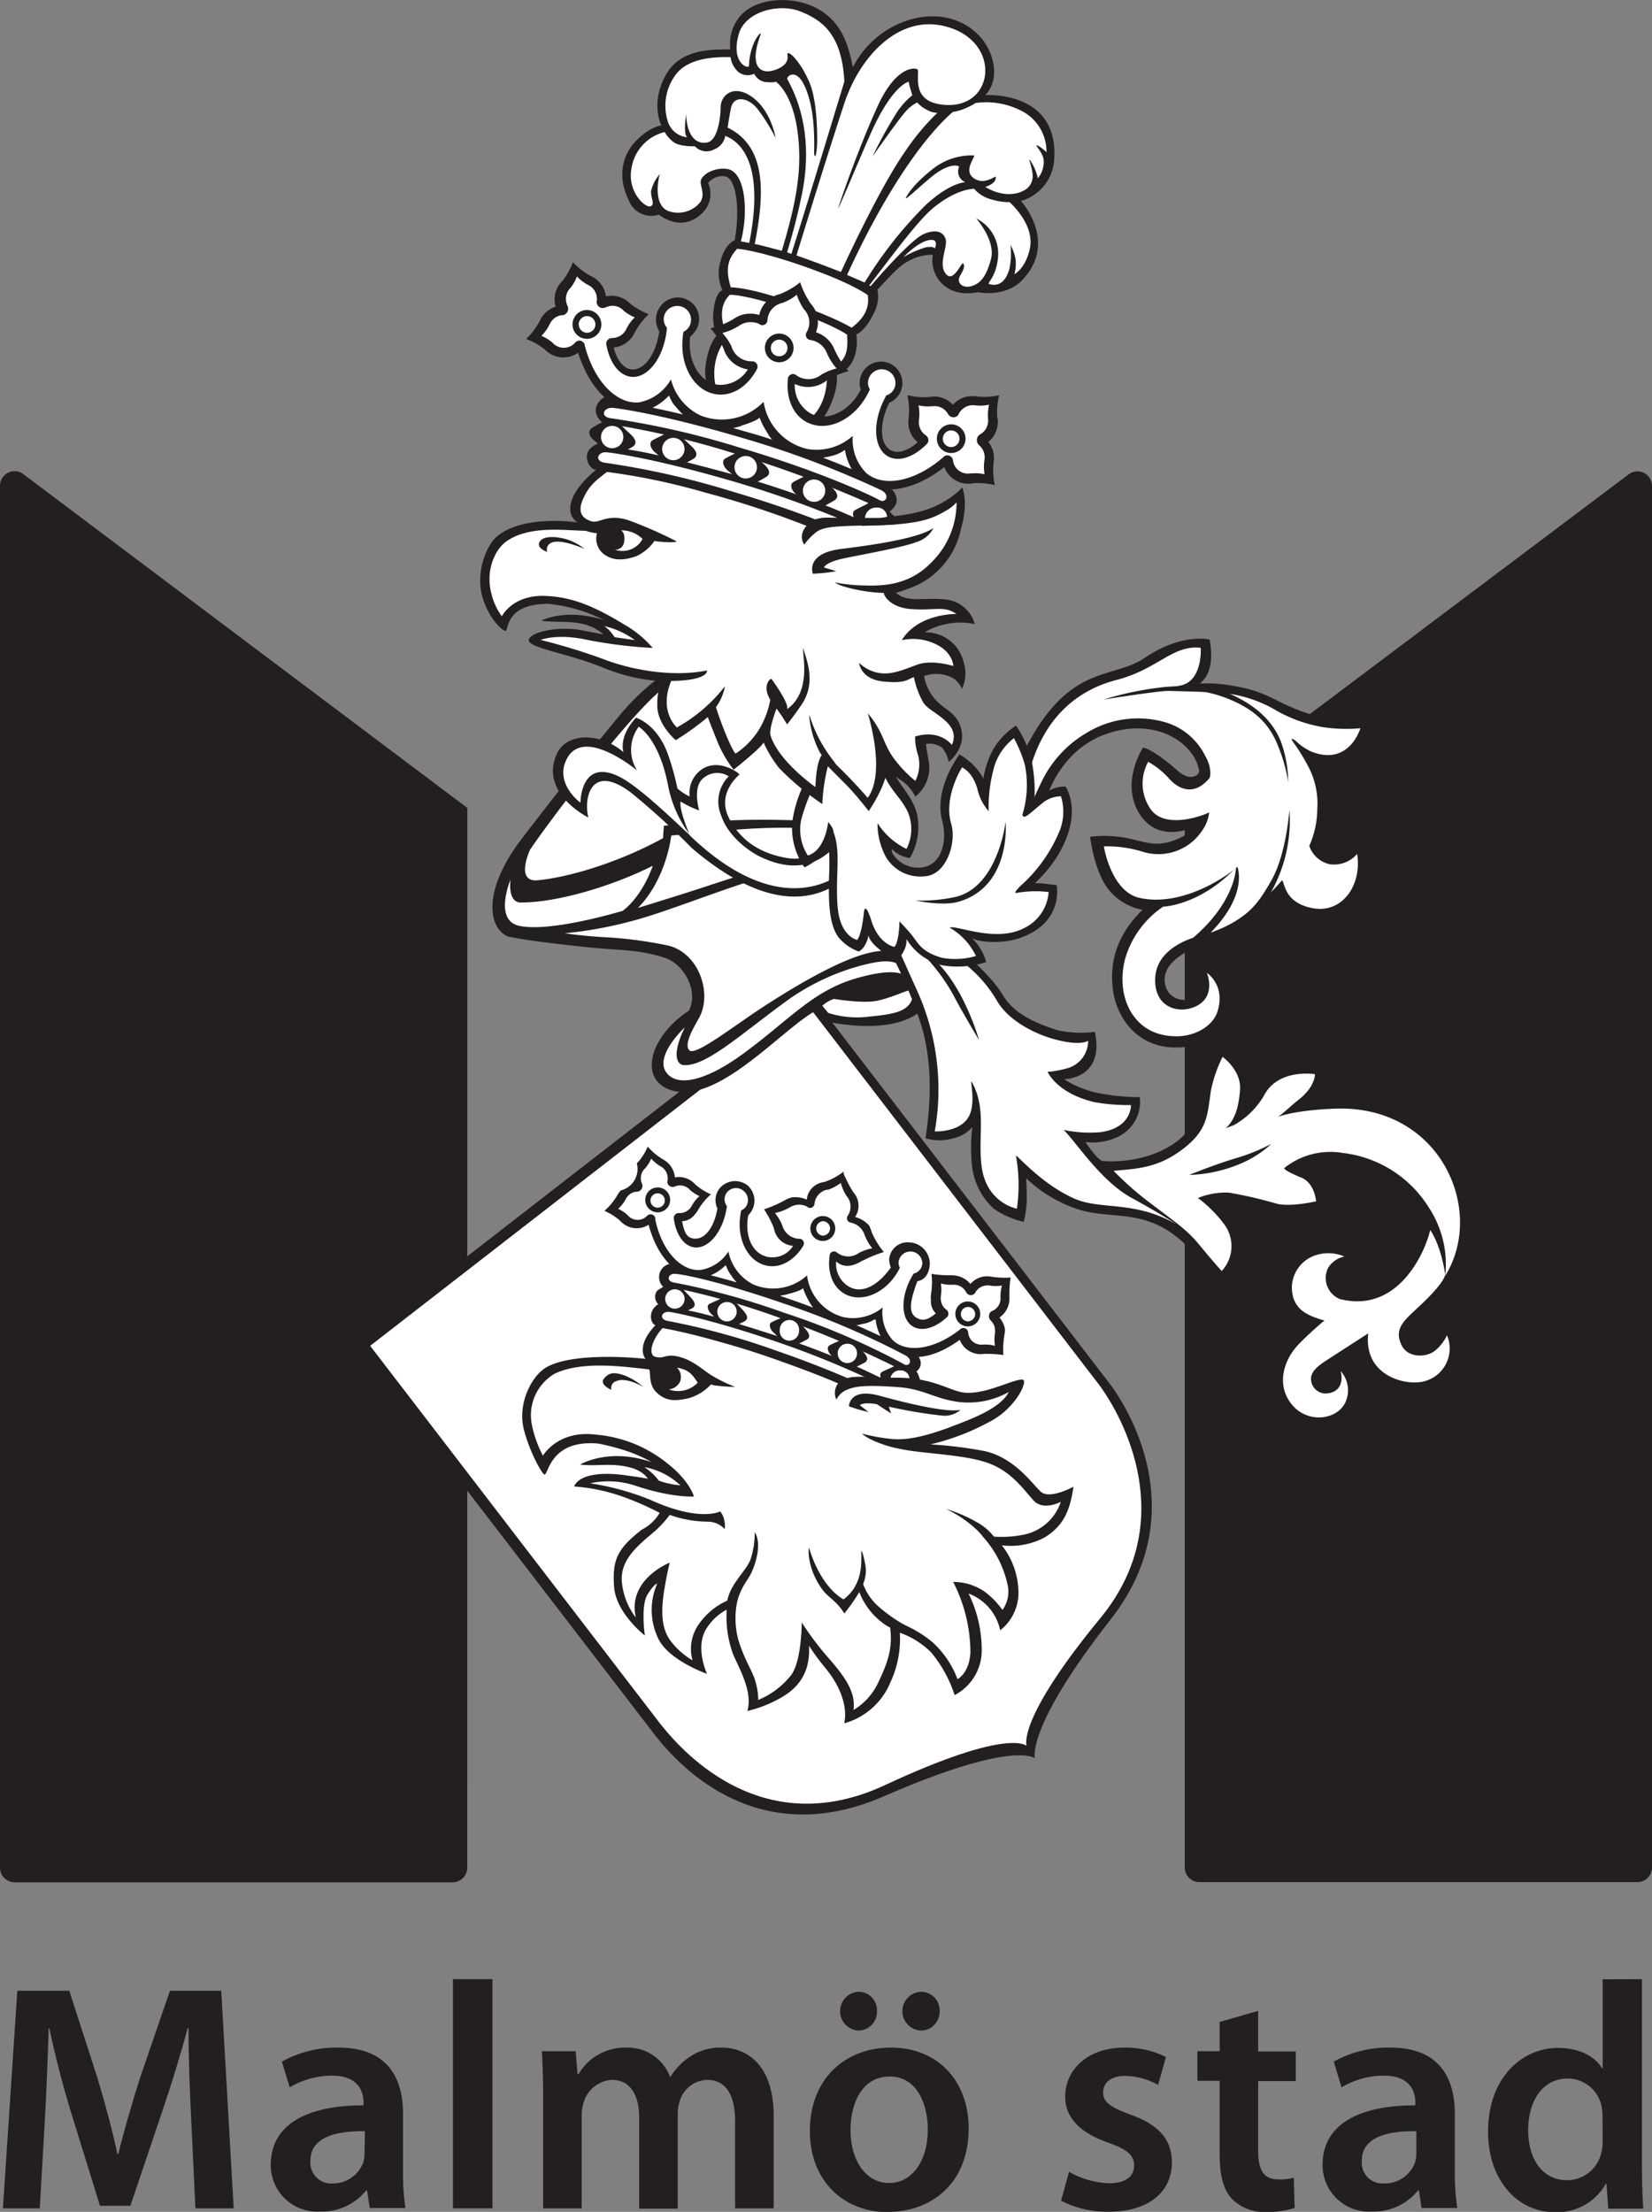 <svg id="Lager_2" data-name="Lager 2" xmlns="http://www.w3.org/2000/svg" viewBox="0 0 244.17 326.78"><rect x="0" y="0" width="244.17" height="326.78" fill="#808080" stroke="none"/><defs><style>.cls-1,.cls-4{fill:#231f20;}.cls-2{fill:#fff;}.cls-3{fill:none;stroke:#231f20;}.cls-3,.cls-4{stroke-width:0.23px;}.cls-4{stroke:#fff;}</style></defs><path class="cls-1" d="M420.29,533.69V329.56h0v0h0a2.15,2.15,0,0,0-3.34-1.77h0l-65.72,49.39V533.69h0v0a2.16,2.16,0,0,0,2.14,2.16h64.78a2.15,2.15,0,0,0,2.14-2.16Z" transform="translate(-176.12 -257.79)"/><path class="cls-1" d="M245.19,377.15l-65.73-49.39h0a2.11,2.11,0,0,0-1.19-.36,2.16,2.16,0,0,0-2.15,2.13h0v0h0V533.72a2.16,2.16,0,0,0,2.15,2.16h64.78a2.16,2.16,0,0,0,2.13-2.16v0h0Z" transform="translate(-176.12 -257.79)"/><path class="cls-1" d="M273.08,514.33l-44.57-58,67.11-52.05,44.57,58c3.62,4.88,11.83,19.81.06,34.8-12.55,16-11.17,20.48-11.17,20.48h0s-3.05-2.79-22.32,5.61c-18.44,8.05-29.89-4.08-33.68-8.84" transform="translate(-176.12 -257.79)"/><path class="cls-2" d="M273.83,512.62l-43-56,64.75-50.23,43,56c3.49,4.71,12,20.12.15,34.49-12.47,15.14-10.87,18.85-10.87,18.85h0s-2.53-2.79-20.92,5.78c-17.73,8.28-29.46-4.31-33.11-8.9" transform="translate(-176.12 -257.79)"/><path class="cls-1" d="M314,402.47a5.15,5.15,0,0,0-3.71-4.38,30.79,30.79,0,0,1-2.12-10.37,73.84,73.84,0,0,1,.37-15.61c.73-5.12-3.16-13.55-9.34-17.19-7-4.15-20.7-4-31.07,8.05-1.57,1.83-9,11-14.92,18.77s-4.85,13.17-2.06,14.39c0,0,2.58.67,12.31,1.65,4.55.45,7.19.27,11,1.55,2.75.92,4.95,4.85,3.49,7.77-5.73,3.75-7.4,9.88-3,11.62,6.89,2.74,16.56-8.78,21.75-11.62l1.42,1.59C307.85,410.64,314.4,408.32,314,402.47Z" transform="translate(-176.12 -257.79)"/><path class="cls-3" d="M251.67,395.15s5.25,1.11,13.35-.73c7.52-1.7,9.46-13.9,9.46-13.9,7.28-1.95,21.6-1.22,21.6-1.22a24,24,0,0,1,7.52,1" transform="translate(-176.12 -257.79)"/><path class="cls-2" d="M279.43,408.2c2.08-3.72-.11-9.93-4.92-10.79a61.53,61.53,0,0,0-9-1.16c-3.37-.18-5.92-.58-5.92-.58a60.17,60.17,0,0,0,10-1.83c6-1.55,16.82-6.24,24.12-7.68,11.1-2.19,13.46-.18,13.46-.18a64.39,64.39,0,0,0,2,12s.85-.19-3.4.36-11,4.4-17,8.3c-4.25,2.78-9.83,7.16-10.74,6.34S278.61,409.66,279.43,408.2Z" transform="translate(-176.12 -257.79)"/><path class="cls-2" d="M270.42,391.92c4.28-4.38,4.91-10.69,4.91-10.69,11.1-1.1,13.91-1.27,20.66-1.1,7.37.18,11.28,2.28,11.28,2.28l-.09,2.75s-4.18-2.29-13.92-.09c-6.79,1.53-10.28,2.92-16.38,4.84C273.12,391.1,270.42,391.92,270.42,391.92Z" transform="translate(-176.12 -257.79)"/><path class="cls-3" d="M253.62,382.72s-1.7,5.26.48,5.36c5.1.25,19.9-6.58,19.9-6.58l-1.46,3.9S259,392,252.64,390.77c-2.14-.42-1.21-4.39-1.21-4.39A37.18,37.18,0,0,1,253.62,382.72Z" transform="translate(-176.12 -257.79)"/><path class="cls-2" d="M251.58,387.72s-.53,3.41,1.55,3.41c5.34,0,13.47-2.41,19.47-5.43,0,0-1.39,4.33-4.43,6.65,0,0-10.79,3.29-15.4,2.2C249.08,393.67,251.58,387.72,251.58,387.72Z" transform="translate(-176.12 -257.79)"/><path class="cls-2" d="M254.46,383.33s-2.25,4.81,1.1,4.51c4.12-.37,11.48-2.35,18.56-6.22l.12-1.83a120.25,120.25,0,0,1,17.72-.85c10.73.18,13.31,1.74,14.31,2.1,0,0,.27-3.3.64-7.5s.82-7.22-4.28-13.62-10.79-6.22-15.1-5.85a25.1,25.1,0,0,0-15.84,7.68C266.24,367.33,257.16,379.34,254.46,383.33Z" transform="translate(-176.12 -257.79)"/><path class="cls-4" d="M275,421.49" transform="translate(-176.12 -257.79)"/><path class="cls-1" d="M275.63,444.47a2,2,0,0,0-1.21,3.66l-.36,2.08a2.3,2.3,0,0,0-1.64,1.46c-.35,1.43.49,1.88.49,1.88s1.36.32,1.64.37a75.41,75.41,0,0,1,12.9,3,84.87,84.87,0,0,1,13.32,5.21l1,.48a23.3,23.3,0,0,1,4.91-.49,31.62,31.62,0,0,0,4.38,0l-.38-1.2c1.18-.49,2.11-1.4,1.11-2.87a106.73,106.73,0,0,0-15.65-7.7A100.67,100.67,0,0,0,275.63,444.47Z" transform="translate(-176.12 -257.79)"/><path class="cls-2" d="M276.18,448.14a112.17,112.17,0,0,1,14.9,4.25,153.3,153.3,0,0,1,17.45,7.38l-1.16,2.12A113.24,113.24,0,0,0,290.45,455c-9.83-3.15-11.9-3.52-14.13-3.86Z" transform="translate(-176.12 -257.79)"/><path class="cls-1" d="M296.31,451a10.33,10.33,0,0,1-1.5-2.87s-.33.46-2.88,1a7.34,7.34,0,0,1-6.56-1.52s-1.05-1.16-1.35-1.62a5.08,5.08,0,0,1-.6-1.25,6.06,6.06,0,0,1-3.58,1.8c-3.18.29-6.46-2.54-7.85-7.81a3.27,3.27,0,0,1-4.06-.42c-.07-.06-.12-.13-.18-.19a8.83,8.83,0,0,0-2.29-1.44l0,0a9.28,9.28,0,0,0,1.93-2.36h0a3.53,3.53,0,0,1,.49-.66,3.26,3.26,0,0,0,2.36-4l.19-.18a9.14,9.14,0,0,0,1.43-2.29l0,0a9,9,0,0,0,2.35,1.94h0a3.83,3.83,0,0,1,.66.5,3.32,3.32,0,0,1,1,2.1,3.28,3.28,0,0,1,2.86.88,1.62,1.62,0,0,1,.18.19,8.83,8.83,0,0,0,2.29,1.44l0,0a9.06,9.06,0,0,0-1.93,2.36h0a4.33,4.33,0,0,1-.49.66,2.45,2.45,0,0,1-1.85.95c.33,1.61.63,2.41,1.7,2.56,1.6.23,3-1.52,3.52-4.39v-.06a2.82,2.82,0,0,1,.36-3,3,3,0,0,1,4.07-.43,3,3,0,0,1,.18,4.39c-.21.21.17,0-.06.12-.53,3.06.63,5.69,3,6.1a3.58,3.58,0,0,0,3.64-1.65,3.09,3.09,0,0,1-2.79-2.41l-.08-.29a14.8,14.8,0,0,0-1.39-2.65v-.06a17.48,17.48,0,0,0,3.17-1.4v0a4.11,4.11,0,0,1,.83-.33,3.9,3.9,0,0,1,2.28.32h0a2.88,2.88,0,0,1,2.4-2.58l.29-.06a10,10,0,0,0,2.8-1.54l-.07.26a20.31,20.31,0,0,0,1.39,2.71l.18.23a3,3,0,0,1,.16,3.54h0a4.25,4.25,0,0,1,2.06,1.24,5.16,5.16,0,0,1,.36.92h0a11.18,11.18,0,0,0,1.82,3h.06a17.26,17.26,0,0,0-3.15,1.28c-.08.05,0-.06-.07,0-1.18.74-2.65,1.24-3.88.12a3.88,3.88,0,0,0,1.88,3.72c2.06,1.18,4.43-.32,6.19-2.81a4.43,4.43,0,0,1-.24-1.16,2.72,2.72,0,0,1,3-2.56,3.15,3.15,0,0,1,3,3.05c0,1.34-.61,2.5-1.83,2.68h0c-.84,2.32-1.55,4.52-.18,5.37.92.56,1.64.42,2.91-.61a2.48,2.48,0,0,1-.72-2,2.61,2.61,0,0,1,0-.79V449a10.48,10.48,0,0,0,.08-3h.06a16.44,16.44,0,0,0,2.77.2h.06a3.56,3.56,0,0,1,2.86,1.28,3.29,3.29,0,0,1,2.05-1.11,3.73,3.73,0,0,1,.82,0l0,0a12.89,12.89,0,0,0,3.06.16l0,.06a15.57,15.57,0,0,0-.16,2.65c0,.09,0,.22,0,.3a3.42,3.42,0,0,1-1.48,2.9,3.57,3.57,0,0,1,.81,1.68,3.46,3.46,0,0,1-.06.79h0a13.26,13.26,0,0,0-.17,3.06l-.06,0a16.67,16.67,0,0,0-2.63-.16c-.08,0-.09,0-.18,0a3.31,3.31,0,0,1-3.58-2.07c-4.41,3.17-8.25,3.35-10.94.62a6.08,6.08,0,0,1-1.62-3.67,4.74,4.74,0,0,1-1.25.58,13.44,13.44,0,0,1-1.79.31A7.63,7.63,0,0,1,296.31,451Z" transform="translate(-176.12 -257.79)"/><path class="cls-2" d="M295.4,446.19a7.32,7.32,0,0,0,5.34,6.18,6.9,6.9,0,0,0,5.84-1.42V451a6,6,0,0,0,1.5,4.79c2,1.91,6,1.44,9.79-1.48l.14-.11.07-.06a.69.69,0,0,1,.46-.15.72.72,0,0,1,.68.68,1.94,1.94,0,0,0,2.15,1.77l.17,0a5.27,5.27,0,0,1,1.64.18h0a5.7,5.7,0,0,1,0-1.88h0a2.19,2.19,0,0,0,0-.51,1.88,1.88,0,0,0-.57-1.28l-.11-.13a.87.87,0,0,1-.21-.61.84.84,0,0,1,.48-.74A2,2,0,0,0,324,449.5c0-.05,0-.11,0-.16a5.19,5.19,0,0,1,.22-1.63v0a5.61,5.61,0,0,1-1.85,0h0a1.6,1.6,0,0,0-.49,0,2,2,0,0,0-1.66,1.14.81.81,0,0,1-.64.28.75.75,0,0,1-.6-.34,1.4,1.4,0,0,1-.15-.24,2,2,0,0,0-1.84-.95l-.16,0a5.48,5.48,0,0,1-1.65-.19h0a5.67,5.67,0,0,1,0,1.88h0a1.73,1.73,0,0,0,0,.51,2,2,0,0,0,.76,1.44.77.77,0,0,1,.36.66.68.68,0,0,1-.27.53c-1.7,1.56-3.64,2.15-5,1.32-1.86-1.15-1.83-4.6.06-7.69a.47.47,0,0,1,.05-.1,1.65,1.65,0,0,0,1.3-1.54,1.76,1.76,0,0,0-3.51-.16,1.69,1.69,0,0,0,.19.83c-.08.17-.16.33-.26.5-1.87,3.29-5.42,4.77-7.93,3.33-1.76-1-2.54-3.22-2.19-5.58l0-.12a.65.65,0,0,1,.68-.54.62.62,0,0,1,.37.13,2.68,2.68,0,0,0,3.08.22l.17-.12a7.24,7.24,0,0,1,2-.7l0,0a7.2,7.2,0,0,1-1.17-2.08h0a2.55,2.55,0,0,0-.29-.57,2.7,2.7,0,0,0-1.71-1.14h.07a.65.65,0,0,1-.64-.68.66.66,0,0,1,.12-.34h0a2.42,2.42,0,0,0-.06-2.78,1,1,0,0,1-.13-.16,6.83,6.83,0,0,1-.84-1.9,7,7,0,0,1-1.87,1l-.21,0a2.39,2.39,0,0,0-1.81,2.09h0a.65.65,0,0,1-1.06.45l.06,0a2.62,2.62,0,0,0-2.62.05h0a7.23,7.23,0,0,1-2.22.85V437a6.94,6.94,0,0,1,1.08,1.81l.06.2a2.68,2.68,0,0,0,2.52,1.8.56.56,0,0,1,.36.14.67.67,0,0,1,.18.86l-.06.1c-1.23,2-3.22,3.24-5.23,2.89-2.85-.49-4.64-3.91-4-7.63a5.22,5.22,0,0,1,.11-.57,1.51,1.51,0,0,0,.67-.51,1.74,1.74,0,0,0-.39-2.41,1.72,1.72,0,0,0-2.41.29,1.67,1.67,0,0,0,0,2s0,.06,0,.1c-.51,3.6-2.66,6.28-4.83,6-1.56-.22-2.68-1.91-3-4.2a.68.68,0,0,1,.14-.58.75.75,0,0,1,.69-.28,2.06,2.06,0,0,0,1.5-.63,1.69,1.69,0,0,0,.29-.41h0a5.53,5.53,0,0,1,1.16-1.47l0,0a5.62,5.62,0,0,1-1.39-.9l-.11-.13a2,2,0,0,0-2-.44,1.34,1.34,0,0,1-.26.09.79.79,0,0,1-.68-.13.83.83,0,0,1-.31-.62,2,2,0,0,0-.55-1.94,1.61,1.61,0,0,0-.4-.3h0a5.27,5.27,0,0,1-1.42-1.17l0,0a5.63,5.63,0,0,1-.87,1.39,1.14,1.14,0,0,0-.11.11,2,2,0,0,0-.41,2.17.83.83,0,0,1-.09.88.88.88,0,0,1-.55.34l-.17,0a1.91,1.91,0,0,0-1.25.63,2,2,0,0,0-.29.41h0a5.51,5.51,0,0,1-1.15,1.49l0,0a5.25,5.25,0,0,1,1.38.92l.11.12a1.93,1.93,0,0,0,2.78,0,.72.72,0,0,1,.95-.09.77.77,0,0,1,.27.42v.08c0,.06,0,.12,0,.19,1,4.64,3.82,7.57,6.61,7.4a6,6,0,0,0,4.19-2.73l0,0a7,7,0,0,0,3.61,4.83,7.43,7.43,0,0,0,8.07-1.36" transform="translate(-176.12 -257.79)"/><path class="cls-1" d="M321,452a1.84,1.84,0,1,1-1.75-1.93A1.84,1.84,0,0,1,321,452Z" transform="translate(-176.12 -257.79)"/><path class="cls-2" d="M320.25,452a1.08,1.08,0,0,1-1.11,1,1.06,1.06,0,0,1-1-1.12,1.05,1.05,0,0,1,1.1-1A1.06,1.06,0,0,1,320.25,452Z" transform="translate(-176.12 -257.79)"/><path class="cls-1" d="M299.57,439.38a1.84,1.84,0,1,1-1.75-1.93A1.83,1.83,0,0,1,299.57,439.38Z" transform="translate(-176.12 -257.79)"/><path class="cls-2" d="M298.8,439.34a1.08,1.08,0,0,1-1.11,1,1.07,1.07,0,0,1,.1-2.13A1.07,1.07,0,0,1,298.8,439.34Z" transform="translate(-176.12 -257.79)"/><path class="cls-1" d="M275.16,435.25a1.84,1.84,0,0,1-3.67-.17,1.84,1.84,0,1,1,3.67.17Z" transform="translate(-176.12 -257.79)"/><path class="cls-2" d="M274.38,435.21a1.06,1.06,0,1,1-1-1.12A1.06,1.06,0,0,1,274.38,435.21Z" transform="translate(-176.12 -257.79)"/><path class="cls-1" d="M273.45,450.51a22.4,22.4,0,0,1,1.84,1.28c.55.49,1.23.18,1.69,0,.63-.29,1-.5,1.38-.68.74-.39.44-1-.15-1.64s-1-1.05-1.45-1.55a1.91,1.91,0,0,0-2-.31,7.54,7.54,0,0,0-1.53.89A1.51,1.51,0,0,0,273.45,450.51Z" transform="translate(-176.12 -257.79)"/><path class="cls-2" d="M277.3,449.77a1.43,1.43,0,0,1-2.86-.14,1.43,1.43,0,1,1,2.86.14Z" transform="translate(-176.12 -257.79)"/><path class="cls-1" d="M281.33,452c.35.3,1.12,1.16,1.71,1.71s1.22.19,1.69,0c.63-.3,1-.5,1.38-.68.74-.39.43-1-.15-1.64s-1-1.05-1.45-1.55a1.35,1.35,0,0,0-1.67-.29c-.62.35-1.09.48-1.83.87C280.52,450.61,280.68,451.4,281.33,452Z" transform="translate(-176.12 -257.79)"/><path class="cls-2" d="M285,451.65a1.43,1.43,0,1,1-1.36-1.5A1.42,1.42,0,0,1,285,451.65Z" transform="translate(-176.12 -257.79)"/><path class="cls-1" d="M290.5,454.7c.36.31,1.12,1.17,1.72,1.72s1.22.18,1.69,0,1-.5,1.37-.67c.75-.39.44-1-.15-1.65s-1-1.05-1.44-1.55a1.35,1.35,0,0,0-1.67-.28c-.63.35-1.09.47-1.84.86C289.7,453.35,289.86,454.14,290.5,454.7Z" transform="translate(-176.12 -257.79)"/><path class="cls-2" d="M294.22,454.4a1.43,1.43,0,1,1-2.85-.14,1.43,1.43,0,1,1,2.85.14Z" transform="translate(-176.12 -257.79)"/><path class="cls-1" d="M299.07,458.11c.36.3,1.13,1.16,1.72,1.71s1.22.19,1.69,0c.63-.29,1-.5,1.37-.68.75-.39.44-1-.15-1.65s-1-1-1.44-1.54a1.35,1.35,0,0,0-1.67-.29c-.63.36-1.09.48-1.83.87C298.27,456.76,298.43,457.55,299.07,458.11Z" transform="translate(-176.12 -257.79)"/><path class="cls-2" d="M302.79,457.8a1.43,1.43,0,1,1-1.36-1.49A1.42,1.42,0,0,1,302.79,457.8Z" transform="translate(-176.12 -257.79)"/><path class="cls-1" d="M312.05,462.45c.3-.12,0-1.06-.19-1.52-.49-1.34-1.42-.56-1.84-1.05a1.35,1.35,0,0,0-1.67-.29c-.63.35-1.09.48-1.84.87-.49.25-.33,1,.32,1.6.12.1.28.26.46.44C307.29,462.5,311.7,462.59,312.05,462.45Z" transform="translate(-176.12 -257.79)"/><path class="cls-2" d="M310.55,461.49a1.29,1.29,0,0,0-1.36-1.24,1.4,1.4,0,0,0-1.48,1.27l1.37.06A5.42,5.42,0,0,0,310.55,461.49Z" transform="translate(-176.12 -257.79)"/><path class="cls-2" d="M304.16,461.33a134.29,134.29,0,0,0-12.82-5.16c-10.09-3.48-15.59-4.47-16.29-4.56-1.1-.12-1.6,1-.35,1.31A106,106,0,0,1,291,457.39c4.08,1.4,7.59,2.81,10.38,4a6.33,6.33,0,0,1,.94-.16C302.76,461.22,304.16,461.33,304.16,461.33Z" transform="translate(-176.12 -257.79)"/><path class="cls-2" d="M275.69,447.26A107.35,107.35,0,0,1,292,451.73a107.84,107.84,0,0,1,17.63,7.55c.84.59,1.6-.56.29-1.26a122.45,122.45,0,0,0-17.55-7.51C282.25,447,276.75,446,276,446,274.94,445.83,274.44,447,275.69,447.26Z" transform="translate(-176.12 -257.79)"/><path class="cls-2" d="M306.27,455.18a6.89,6.89,0,0,1-.73-2.48,4.74,4.74,0,0,1-1.25.58,13.43,13.43,0,0,1-1.59.29v0c1.36.6,2.56,1.15,3.59,1.63Z" transform="translate(-176.12 -257.79)"/><path class="cls-2" d="M284,446a14.92,14.92,0,0,0,1,1.25h0c-1.46-.43-2.74-.77-3.83-1.05h0a6.92,6.92,0,0,0,2.17-1.46A5.08,5.08,0,0,0,284,446" transform="translate(-176.12 -257.79)"/><path class="cls-2" d="M291.35,449.23h0l-.05,0Z" transform="translate(-176.12 -257.79)"/><path class="cls-2" d="M296.37,451l-.06,0a10.33,10.33,0,0,1-1.5-2.87s-.33.46-2.87,1h0l-.55.1,1.36.46C294,450.12,295.21,450.55,296.37,451Z" transform="translate(-176.12 -257.79)"/><path class="cls-2" d="M277.34,409.57c-1.73,3.48-1.46,5.52-.09,5.58,3.39.15,8.7-4.87,15.68-9.88a34.19,34.19,0,0,1,10.16-4.75c4.09-1.1,4.94-.73,6.28-.09a2.25,2.25,0,0,1,1.18,3s.91-3.65-7.92-1.09c-6.5,1.88-10,6.29-16.83,11.24-4.64,3.39-9.37,5.13-11.19,2.66S277.34,409.57,277.34,409.57Z" transform="translate(-176.12 -257.79)"/><path class="cls-3" d="M384.71,434.08" transform="translate(-176.12 -257.79)"/><path class="cls-2" d="M297.66,406.37a5.18,5.18,0,0,1,1.7-1c.11,0,4.37.75,6.55.24,3.91-.91,5.88-2.83,5-.18-.63,1.92-3.1,2.23-6.37,2.56a14.05,14.05,0,0,1-6-.55Z" transform="translate(-176.12 -257.79)"/><path class="cls-1" d="M342.67,434.05A10.33,10.33,0,0,0,341,433a13.46,13.46,0,0,1-7.77-3.66c-2.07-2.07-5.58-6.7-5.58-6.7a26.35,26.35,0,0,0,4.24,6.83A14.48,14.48,0,0,0,342.67,434.05Z" transform="translate(-176.12 -257.79)"/><path class="cls-1" d="M273.57,453s1.37.2,6.86,1.64A135.89,135.89,0,0,1,294,458.82c4.31,1.59,7.16,2.68,7.16,2.68,1.51-.61,3.58-.14,7.32-.17,5.78-.05,8.09,2.09,10.37,2.22,3.16.19,6.86-1.95,8.37-1.95,1,0-.94,4.3-4.91,6.28a35,35,0,0,1-8.92,3.36c-.58.14.57-.14,0-.07a60.9,60.9,0,0,1,8.25,1c4.46,1,7,4.8,8.31,6s4.83-.73,4.83-.73c-.55,3.83-1.64,5.82-4.16,7.43a10.6,10.6,0,0,1-6.43,1.22,11.39,11.39,0,0,1,2.43,6.28,7.08,7.08,0,0,1-2.67,6.28,7.41,7.41,0,0,0-4.67-5.43,18.93,18.93,0,0,1,1.94,8.35,7.43,7.43,0,0,1-4,6.65,19.2,19.2,0,0,0-3.45-6.28,12.27,12.27,0,0,0-4.65-2.93,15.21,15.21,0,0,1-1.42,7.38,10.38,10.38,0,0,1-6.8,6c.55-2.56-.66-5.6-2.78-8.16a34.61,34.61,0,0,1-2.43-3.3c.33,5.49-3.35,7.36-5.58,8.42a18.6,18.6,0,0,1-3.52,1.22c.72-2.66-.79-5.49-2.06-8.23a16.09,16.09,0,0,1-1-6.75,8,8,0,0,0-3,2.81c-1.75,2.77.09,6.68.09,6.68s-5.43-1.89-7.1-5a9.7,9.7,0,0,1-.27-8.32s-.45,0-1.45,1.65-.37,6-.37,6-4.28-3.29-4.55-7.22.46-5.58,4.1-8.41a6.5,6.5,0,0,0,2.64-2.48,43,43,0,0,0-5.56-2.43,27.29,27.29,0,0,0-7.09-1.47c.78-1.83,4.23-2.21,8.09-1.58a53.84,53.84,0,0,1,7.38,1.46c-1.58-1.83-4-4.64-11.83-6.21-7.13-.68-7.42,4.53-8,4.57-.29.06-2.24-3.32-3.09-6.78-.9-3.69,1.16-7.86,3.43-9.11,4.29-2.37,14.58-1.21,14.58-1.21S269.75,456.6,273.57,453Z" transform="translate(-176.12 -257.79)"/><path class="cls-2" d="M274.06,454s2.69.45,6.85,1.59c4.92,1.34,7.53,2.19,12.08,3.84s7,2.74,7,2.74a2.33,2.33,0,0,0-.24,2.41,2.84,2.84,0,0,1,1.49-1.44c1.17-.51,2.52-.79,7.63-.42,3.85.28,5.37,1.74,9,2.2a12.2,12.2,0,0,0,7.34-1.47c-1.21,2.44-5.75,4.05-7.79,4.85-3.74,1.46-6.82,2.29-9.26,2.1a26.85,26.85,0,0,1-4.62-.81c.4.5,2.68,1.73,5.72,2.28,3.2.69,9.4.79,12.92,2.07s5.28,4,6.73,5.55,4,.18,4,.18a7.29,7.29,0,0,1-5.8,4.91,16.34,16.34,0,0,1-5.91,0,15.69,15.69,0,0,1,3.82,7.22,4.65,4.65,0,0,1-.73,3.84,12.24,12.24,0,0,0-2.61-2.68A8.19,8.19,0,0,0,317,491.5a23,23,0,0,1,2.55,10.43c-.18,3.11-1.91,3.93-1.91,3.93a14,14,0,0,0-3.73-5.48,16.54,16.54,0,0,0-6.43-3.3c.79,3.66,0,6-1.49,9.15a9.34,9.34,0,0,1-3.73,4.2c.45-2.92-1.79-5.51-3.91-7.95a43.23,43.23,0,0,1-3.73-5s0,5.73-1.58,7.8a12.11,12.11,0,0,1-4.85,3.66,9.72,9.72,0,0,0-.37-2.56c-.42-1.71-1.55-3-2.58-6.34a12.37,12.37,0,0,1,0-6.34,10.14,10.14,0,0,0-6.06,4.39,6.28,6.28,0,0,0-.7,5,11.07,11.07,0,0,1-3.28-2.93c-1.36-1.83-1.39-4.39-.91-7.4.42-2.61.82-4.12.82-4.12-3.46,1.55-5.91,4.48-5,8.14a10.09,10.09,0,0,1-2.1-5.61c-.06-3.17,2.56-5.18,4.92-7.19a15.86,15.86,0,0,0,2.18-2.38,17.13,17.13,0,0,0,5.64,1,3.42,3.42,0,0,1,2.49,1.1,4,4,0,0,0-.12-1.52,3.12,3.12,0,0,0-.55-1.1s-3,1.63-10.31-1.7a39.05,39.05,0,0,0-8.92-2.45,12.66,12.66,0,0,1,6.74.37c5.44,1.82,8.61,1.58,8.61,1.58s-.62-2.26-3.76-4.75a19.37,19.37,0,0,0-10.74-4.39c-5.64-.71-7.82,3.11-7.82,3.11a16.56,16.56,0,0,1-1.62-4.49,7.1,7.1,0,0,1,3.3-7.59c4-2,10.46-1.06,14-.66.05.07.06.06.06.06.18.73-.09,2.19,1,3.29,1.56,1.53,3.11,1.27,4.88.88a7.22,7.22,0,0,0,3.2-2c.19,0,.34.09.51.12a26,26,0,0,0,3.09.23,21,21,0,0,1-3.25-1.56c-1.33-.76-2.67-2.13-4.55-2.74-2.59-.84-2.54.31-4.12-.18C271.91,457.8,272.51,455.63,274.06,454Z" transform="translate(-176.12 -257.79)"/><path class="cls-1" d="M266.48,463.12s-1.83-.76-1.09-1.66,1.48-1,3-.48a9.77,9.77,0,0,1,2.81,1.71s-2.5-1.51-4-.85A1.06,1.06,0,0,0,266.48,463.12Z" transform="translate(-176.12 -257.79)"/><path class="cls-2" d="M276.18,459.84c1.94.36,2.31,1.15,3.07,2.22a4,4,0,0,1-4.28,1,2.1,2.1,0,0,0,1.64-1.1A1.93,1.93,0,0,0,276.18,459.84Z" transform="translate(-176.12 -257.79)"/><path class="cls-1" d="M306.14,464c-4.51-1.25-4.55,1.55-4.55,1.55a21.29,21.29,0,0,0,2.9.85l-1.28-1s.38-.52,2.51-.16l2.1,1.37-.33-1a70.1,70.1,0,0,0,7.87,1.32,3.6,3.6,0,0,0,2.73-.85C316,466.49,310.65,465.23,306.14,464Z" transform="translate(-176.12 -257.79)"/><path class="cls-1" d="M287,488.31c-.82,1.95-3.74,4.11-3.47,7.38a13.3,13.3,0,0,0,1.5,5.32,13.87,13.87,0,0,1,.09-6.85c1-2.93,1.64-2.68,2.46-5,1.26-3.63.09-5,.09-5A12.23,12.23,0,0,1,287,488.31Z" transform="translate(-176.12 -257.79)"/><path class="cls-1" d="M303,492.63c-.19-.61.45-1.58.45-1.58a8.18,8.18,0,0,0,2.58,4.14,22.27,22.27,0,0,0,5.4,3.48,5.89,5.89,0,0,1-4.91-1.16A10.21,10.21,0,0,1,303,492.63Z" transform="translate(-176.12 -257.79)"/><path class="cls-1" d="M323.29,487.3a20.57,20.57,0,0,0-2.73-3.43,17.58,17.58,0,0,0-4.64-3.16,21.87,21.87,0,0,1,4.91,2.16,8,8,0,0,1,2.6,2.51Z" transform="translate(-176.12 -257.79)"/><path class="cls-1" d="M384.9,453.65c-1,1.37-.46,3,1.33,3,2.13,0,3.4-4.32,3.4-4.32a6.28,6.28,0,0,1,1.82,6.22c-1.46,5.94-7.85,6-11.28,3.47-3.19-2.38-3-4.85-3-4.85L374.07,459a5.25,5.25,0,0,1,2.55,3.93c.41,5.66-7.15,7.78-10.61,3.25-5-6.58,3.37-12.71,3.37-12.71-5.71-2.75-3.93-9.59.53-11.07,5.1-1.69,7.22,1.7,7.22,1.7-.56.13-3.78.29-3.83,2.49-.06,2.52,3.74,3.45,7.54.83a14.54,14.54,0,0,0,5.88-9.63,16,16,0,0,0-7.46-6.86c-6.14-2.88-10.74-.55-10.74-.55,4.31,1.37,3.46,6,3.46,6s-5,2-9.53.13c-4.25-1.77-6.61-1.1-6.61-1.1,3.82,2.47,5.76,8.2.85,12.22-.14.12-3-3.49-4.55-5.15-6.37-6.82-11.71-4.14-17.23-6.22a20.28,20.28,0,0,1-7.12-4.4s.07,1,.09,2.79a14.68,14.68,0,0,1-.45,3.66,12.9,12.9,0,0,1-4.41-1.93,10.13,10.13,0,0,1-3.28-6.85,24.86,24.86,0,0,1,.09-5.22,5.19,5.19,0,0,1-2.82,1.65,7.19,7.19,0,0,1-4.09,0c.73-4.94,1.11-10.89-.64-16.73a69.11,69.11,0,0,0-4.91-11.43l1.45.79s1.22-2.44.85-3.17a6,6,0,0,0,4,3.41c3.28,1.1,3.61,1.35,5-.21,0,0,4,3.38,5.64,6.13s4.55,4.08,8,5.21a15.67,15.67,0,0,0,5.64.27c1.46,7-4.55,7-4.55,7a14.8,14.8,0,0,0,5.92,2.2,30.91,30.91,0,0,0,5.27.45,5.74,5.74,0,0,1-3.55,6,8.77,8.77,0,0,1-4.48.64s1.76,2.68,2.54,2.8a18.34,18.34,0,0,0,7.41-1c7.55-2.84,6.68-7.89,7.28-10.61a26.49,26.49,0,0,1,2.45-5.94,7.7,7.7,0,0,1,3.92,3.84,7.43,7.43,0,0,1,.36,5s.69-1.14,1.82-2.75c3.27-4.66,9.83-2.38,9.83-2.38-.46,4.3-2.37,5.13-2.37,5.13s3.08-1.52,9.74.18c10.37,2.65,14.47,10.79,13.65,19.11C392.31,448.78,387.9,449.72,384.9,453.65Zm-12,6.12c-1.27.8-1.65.81-1.73,1.7a1,1,0,0,0,1.78.68C373.77,461.3,373,459.74,372.93,459.77Z" transform="translate(-176.12 -257.79)"/><path class="cls-1" d="M352.72,399.51a6.06,6.06,0,0,1,5,5.31c.59,4.16-3.05,8.23-8.83,7.68-5.05-.48-7.79-4.63-8.28-8.5-.73-5.77,2-9.43,4.37-11.8a8.38,8.38,0,0,1-4.64-2.56c-2.45-2.57-3.1-8.23-3.1-8.23a18.11,18.11,0,0,1,5.37.18c2.79.58,4.19,1.31,6.74.46,2.73-.92,3.27-2.11,3.27-2.11s-5.33,2.72-8.19-2.1c-2.55-4.3.28-9.07.64-9.6,0,0,1.3.06,5.19,3.48,1.85,1.62,3.2.55,3.09-.1-.73-4.11-6.46-7.95-13.74-5.39-6.64,2.33-8.65,9-8.65,9l-3.18,2.29c1.18-5.86-.09-9.15-.09-9.15,6.46-12.62,12.83-10.15,17.56-13.35,5.61-3.79,9.65-2.74,9.65-2.74s1.09,4.66-1.46,6.49a22.31,22.31,0,0,1,5.55.46c3.92.73,5.12,1.82,7.92,3a21.53,21.53,0,0,0,11.92,1.73s-1,8-7.83,6.68c0,0,1.19,2,1.28,6.22a12.12,12.12,0,0,1-1.09,5.48,2.31,2.31,0,0,0,3.27,1.28,8.07,8.07,0,0,0,3-2.56c1.91,6.13.09,11.71-5.37,12.53a7,7,0,0,1-7-3.2,17.44,17.44,0,0,1-8.64,6.13c-5.54,1.5-9.08,3.91-8,7.13.81,2.47,4.91,2.65,4.91-.46A15.66,15.66,0,0,0,352.72,399.51Z" transform="translate(-176.12 -257.79)"/><path class="cls-1" d="M278.37,383.08a110.37,110.37,0,0,0-8.95-8.16c-5.92-4.49-7.07.73-6.34,3.65,0,0-7.4-3.65-4.61-9.51,1.38-2.89,6.1-3.23,9.77-.18a.22.22,0,0,1,.09.18s-1-2.19,1.79-5.24c0,0,3.16.9,4.76,5.52a37.22,37.22,0,0,1,1.36,4.93,7.18,7.18,0,0,0,1.82,1.19,4.17,4.17,0,0,1,1.28-3.59c2.55-2.44,6.07.12,6.07.36,0,0-3.4,2.69-1.58,6.34s5,5.4,8.73,6c9.47,1.46,14-18.41,7.44-31.31-5.75-11.3-13-3.07-13-3.07l-4.49-.37s.15-4.87,7.53-5.49c8.73-.73,15.07,6.56,17.8,14.42,2.41,6.94,1.21,18.12-3.55,25.15S291.17,394,278.37,383.08Z" transform="translate(-176.12 -257.79)"/><path class="cls-2" d="M308.82,397.78s1.68,3.79,2.82,6.3a35.38,35.38,0,0,1,2.64,20.86s4.13.21,5.22-2.6c.88-2.25-.24-5.65.36-4.51,2.07,3.9.79,7.84,1.34,12.23.68,5.49,5.22,6.3,5.22,6.3a24.58,24.58,0,0,0-.13-7.77c-.07-.5,3.51,4,8.56,6.25,3.88,1.77,9,.24,15.16,3.84,0,0-2-1.38-6.61-3.9s-8.19-8.23-10.07-10.06a18.49,18.49,0,0,0,5.5.33c4.59-.65,4.45-4,4.45-4a28.23,28.23,0,0,1-5.34-.42c-2-.45-5.41-1.65-7-4.48a15.06,15.06,0,0,0,3.14-.6,4.2,4.2,0,0,0,2.87-4s-1,.83-4.82-.18c-2.91-.76-6.91-2.71-8.65-5.72a19.78,19.78,0,0,0-5.82-6.26s-3.55,0-5.46-1.46a14.4,14.4,0,0,1-3-3.11A9.49,9.49,0,0,1,308.82,397.78Z" transform="translate(-176.12 -257.79)"/><path class="cls-2" d="M355.05,395.58a19.8,19.8,0,0,0,3.73-1.74,31.31,31.31,0,0,0,6.82-6c.46.36.28,3.29,4.47,4.11,4.4.87,7.37-3.35,6.64-8a4.51,4.51,0,0,1-4.07,1.52,4.12,4.12,0,0,1-3-2.71,13.77,13.77,0,0,0,1.18-5.49,11.69,11.69,0,0,0-1.18-5.94,29.29,29.29,0,0,0-2.41-3.94c-.58-.86.36-.18.36-.18a8.26,8.26,0,0,0,2.35,1.62c5.61,2.22,7.25-3.45,7.25-3.45a23.22,23.22,0,0,1-5.32-.13,21,21,0,0,1-6.92-2.38,19.24,19.24,0,0,0-9.64-2.79c-1.83-.11-5-.16-6-.21a26.31,26.31,0,0,0-3,.12s.64-.27,1.28-.46,1.41-.14,3-.46c3.34-.67,3-5.57,3-5.57-4.12-.49-6.34,3.17-12.46,4.75-5.42,1.4-10.23,5.09-12.53,12.35l-.3,6.58s.81-1.92,1.82-4a16.8,16.8,0,0,1,6.64-7.14A14.55,14.55,0,0,1,348,364.4a9.59,9.59,0,0,1,6.28,5.12c.82,1.37.87,2.92.55,3.29-2.19,2.56-4.45,1.71-6-.09a12,12,0,0,0-3-2.38,6.62,6.62,0,0,0,.36,7c2.34,3.29,8.65.55,8.65.46a5.74,5.74,0,0,1-1,2.65,7.76,7.76,0,0,1-8.74,3.2,18,18,0,0,0-5.82-.82c0,.18,1.12,6.62,5.18,7.59,5.37,1.28,11.53-2,14.56-4.57C359,385.89,360.69,389.82,355.05,395.58Z" transform="translate(-176.12 -257.79)"/><path class="cls-1" d="M348.32,359.28a48,48,0,0,0-9.1,1.86s8.73-1.4,10.92-1.4a17.77,17.77,0,0,1,7.91,1.46c3.9,1.65,5.91,3.9,7.1,7.13a23.26,23.26,0,0,1,1.37,5,17.78,17.78,0,0,0-.82-5.21c-.95-3.22-3.55-6-7.92-7.87a20.42,20.42,0,0,0-4.09-1.09A49.48,49.48,0,0,0,348.32,359.28Z" transform="translate(-176.12 -257.79)"/><path class="cls-2" d="M352.5,396.31c6.28-5.39,6.34-10.39,6.28-10.33-5.34,5.61-10.74,5.76-10.74,5.76a13.94,13.94,0,0,0-5.64,7.77c-1.31,5.17.89,9.94,5.19,11.07s7.73-1,8.46-3.3c1.27-3.93-1.55-5.76-1.55-5.76s1.46,3.48-1.63,4.94c-2.64,1.25-6.28.1-6-4.29S352.37,396.43,352.5,396.31Z" transform="translate(-176.12 -257.79)"/><path class="cls-2" d="M279.82,373c-1.29,1.39-.36,4.52-.36,4.52a13.18,13.18,0,0,1-2.67-1.28c-.22-.15-.09,1,.27,2.19.25.83,1,2.77,1,2.77,10.86,10.46,18.78,8.23,22.27,5.7,4.11-3,8.31-11.76,7.4-21.82-1-11.39-9.83-21.09-18.08-19.87a8.52,8.52,0,0,0-6.31,4.14l2.91.12s2.65-2.84,5.1-2.95c3.91-.19,12.27,2.66,12.74,20.21.27,10.24-4.37,23.1-15.65,17.61-1.88-.91-4.78-3.19-5.7-6a5.24,5.24,0,0,1,1.09-5.85h0A3.13,3.13,0,0,0,279.82,373Z" transform="translate(-176.12 -257.79)"/><path class="cls-2" d="M374.62,428.13a10.92,10.92,0,0,0-8.65,2.2c-.35.27,2.24,1.34,2.24,1.34,2.25.73,2.43,3.6,2.43,3.6s-3.58.85-5.76.37a63.18,63.18,0,0,0-7.1-1.65,10.9,10.9,0,0,0-4.61.79,18.7,18.7,0,0,1,3.88,3.87,5.39,5.39,0,0,1-.36,6.92s-1.16-1.26-3.28-3.84c-1.86-2.26-3.32-3.19-7.7-6.52a45.07,45.07,0,0,1-5-4.45c3.64-.31,6.92-.43,10.8-3.66,3.09-2.57,3.09-4.72,3.58-8.17a20.23,20.23,0,0,1,1.73-5s2.82,2,2.58,4.91-.85,4.42-2.13,5.67c0,0-.12,0,1.22-.49a12,12,0,0,0,4.43-4.33c2.09-4.11,7.55-3.2,7.55-3.2s.09,1.74-2.27,3.66c-1.28,1-2.37,2.1-3.19,2.65,0,0,2.36-1,8.52-1.22,15.49-.53,22.21,15,16.2,24.69a15.29,15.29,0,0,0-2.49-10.18A17.3,17.3,0,0,0,374.62,428.13Z" transform="translate(-176.12 -257.79)"/><path class="cls-2" d="M378.35,454.78c-.73,6.46,5.91,7.92,8.55,7a5,5,0,0,0,3.09-6.71,6.68,6.68,0,0,1-1.82,2.31c-1.34,1-3.89,1-4.82-.72-1.45-2.75.62-4,3.1-6.41,3.3-3.17,3.28-4.14,3.27-4.2-.7-4.57-2.21-6.53-2.21-6.53-.73,3.21-4.71,12.38-13.35,10.19a3.36,3.36,0,0,1-1.76-4.58,3.69,3.69,0,0,1,2.43-1.7,6,6,0,0,0-3.88-.3,5.09,5.09,0,0,0-3.89,4.75c0,3.11,1.91,4.2,4.82,5a48.75,48.75,0,0,0-3.82,3.52c-2.07,2.13-3.43,5.83-1.06,8.82s6.82,2.35,8-.31a4.26,4.26,0,0,0-.73-4.56h0c.63,2.46-1,3.45-2.52,3.29a2.17,2.17,0,0,1-1.85-2.35c.13-.85.73-1.52,2.28-2.53Z" transform="translate(-176.12 -257.79)"/><path class="cls-1" d="M351.89,431.37a20.81,20.81,0,0,0,7.41-1.59,15.45,15.45,0,0,0,4.73-3,28.32,28.32,0,0,1-5.1,2.08C355.78,429.78,351.89,431.37,351.89,431.37Z" transform="translate(-176.12 -257.79)"/><path class="cls-1" d="M366.7,377.43s-.46,6.54-2.64,10.38c-2.06,3.62-3,4.66-6.74,7.13l1.37-.18a13.73,13.73,0,0,0,5.37-5.3A21.63,21.63,0,0,0,366.7,377.43Z" transform="translate(-176.12 -257.79)"/><path class="cls-1" d="M312.64,398.87a28.3,28.3,0,0,1,4.43,6c1.22,2.36,3.76,6.58,3.76,6.58s-2.42-8.65-7.28-12.43C312.94,398.58,312.64,398.87,312.64,398.87Z" transform="translate(-176.12 -257.79)"/><path class="cls-1" d="M332.54,384.06c2.83-4.85,2.14-8.22,1.09-10.06a4.73,4.73,0,0,0-2.36.55,21.62,21.62,0,0,0-2.25,1.22,22.7,22.7,0,0,0-.3-4.94,15,15,0,0,0-2.43-5.84,10.27,10.27,0,0,0-3.86,4.48,16.15,16.15,0,0,0-1,3.43c0-.11-.21-.79-1.49-2.13a11.27,11.27,0,0,0-2-1.52s-3.88,5-2.54,9.87c.74,2.74.05,7.26-4.13,6.83a4.46,4.46,0,0,1-3.76-3.29,4.33,4.33,0,0,0,3.09,1.89,9.07,9.07,0,0,0,1.09-6.34c-.7-3.06-3-4.56-3.94-7.32a34.91,34.91,0,0,1-1.64-7.8s.61-19.14-8-19.26c-8.25-.13-10.06,9-10.06,9l5.45.12s-.68-1.77,2.31-3.78c5.25-3.54,7.43,6,2.7,17.86,0,0-1.55,2.65-2.91,5.4a18,18,0,0,0-2.37,6.76,10.14,10.14,0,0,0,1.79,6.74,9.35,9.35,0,0,0,2.76-2,11,11,0,0,0,.82-1.28,36,36,0,0,1,.06,4.48c-.1,3.66-.06,7.19,1.4,9.14a6.88,6.88,0,0,0,3,2.1,2.59,2.59,0,0,0,1-1.12,3.91,3.91,0,0,0,.42-1.28c.05.3.29,1.06,1.76,2.19a17.55,17.55,0,0,0,2.43,1.65,7.47,7.47,0,0,0,1-1.46,3.29,3.29,0,0,0,.43-1.83,8.6,8.6,0,0,0,5.21,3.87,13.87,13.87,0,0,0,6.56-.46,6.66,6.66,0,0,0-.79-1.89,7.63,7.63,0,0,0-1.37-1.71c.83.66,4.57,1,7.25,0,6.46-2.28,5.34-7.77,5.34-7.77l-1.52-.18a16.27,16.27,0,0,0-1.7-.12A19.51,19.51,0,0,0,332.54,384.06Z" transform="translate(-176.12 -257.79)"/><path class="cls-2" d="M306.73,372.17c1.12,2.56,2.54,3.43,3.55,5.55a6.43,6.43,0,0,1-.18,5.49,10.61,10.61,0,0,1-4.28-3.81,10.4,10.4,0,0,0,1.24,5,5.9,5.9,0,0,0,5.64,2.86c3.28-.09,4.86-5,4-7.8-1.15-4,1.61-8.29,1.61-8.29s1.61.63,2.3,3.29a7.28,7.28,0,0,0,1.64,3.17,21.66,21.66,0,0,1,.91-6.86,8.48,8.48,0,0,1,2.82-3.93,20,20,0,0,1,1.61,3.9,15.16,15.16,0,0,1-.36,7.44c.24.73.91-.07,2.78-1.59a4.44,4.44,0,0,1,2.92-1.16,7.65,7.65,0,0,1-.4,5.58,22.16,22.16,0,0,1-5,7.13c-.76.68-1.82,1.72-1.09,1.56a16,16,0,0,1,4.67-.12,6.4,6.4,0,0,1-3.7,5.36c-4.13,2.12-9.95-.49-10.86-.12,0,0-.08,0,0,.06a9.62,9.62,0,0,1,3.82,4.15,11,11,0,0,1-5,.27c-3.18-.92-3.49-2.16-4.64-3.56-.85-1-1.67-1.82-1.67-1.83s0,2.8-.72,3.77c0,0-2.25-.3-3.4-3.77,0,0-.85-2.93-1.12-1.47,0,0-.28,3.3-1,4.21,0,0-2.54-.43-2.9-4.94s.54-8.05-.61-11c0,0,.06-.55-.79-1.47,0,0-.37,4.15-3,4.94a7.05,7.05,0,0,1-1-5.18,25.6,25.6,0,0,1,2.49-6.19c2.64-4.36,6.16-12.73,5.19-20-.55-4.12-2.27-5-3.55-5.22a6.59,6.59,0,0,0-6.28,4.85l-3-.09s2.55-7.59,8-7.5,7.64,7.5,7.73,15C305.17,366.51,305.05,368.33,306.73,372.17Z" transform="translate(-176.12 -257.79)"/><path class="cls-1" d="M311.43,390.83s4,.87,6.37.18c7.86-2.29,6.95-11.8,6.95-11.8s-1.1,9.51-7.31,11.07A23.74,23.74,0,0,1,311.43,390.83Z" transform="translate(-176.12 -257.79)"/><path class="cls-2" d="M268,372.72c-6.09-3.29-6.09,3.66-6.09,3.66s-4-2.9-1.95-6.59c2.58-4.66,10.32,1.83,10.32,1.83a5.73,5.73,0,0,1,.24-6.46s2.94,1.62,4.31,8.51a17.63,17.63,0,0,0,3.37,7.59C278.06,381.29,271.41,374.59,268,372.72Z" transform="translate(-176.12 -257.79)"/><path class="cls-1" d="M305.81,300.58c1.41-1.46,3.08-3.46,4.47-4.15a7.16,7.16,0,0,1,3.73-1c-.55,2.74,1.64,6.51,6.64,5.53.1,0,4.1.87,6.64-1.87,5.23-5.63-.27-11.61-.27-11.61a6.78,6.78,0,0,0,4.92-6.22c.63-10.15-10.2-9.42-10.2-9.42s2.1-1.83,1-5.49c-1.24-4.18-6-7.4-12.1-5.67a13.94,13.94,0,0,0-8.46,7.05c-.55-2.57-1.27-6.22-4.82-8.42s-9.11-2-11.65.64a6.33,6.33,0,0,0-1.64,5.12c-2.27.09-7.19-.27-9.46,3.66-2.48,4.29-.73,7.59-.73,7.59s-1.82.18-3.92,2.47-2.45,5.49-.91,8.59a3.56,3.56,0,0,0,4.46,2.11s3.19,2.74,6.28-.09a4,4,0,0,0,1-4.58,2.7,2.7,0,0,1,2.28-1c2,0,2.42,5.28,1.64,9.45.07,0,0,0,0,0s-1.47.58-2.08,3.08a5.89,5.89,0,0,0,.28,4.33s-1,.08-1.33,3c-.28,2.54.58,3.55.58,3.55s-1.28,1.16-1.71,4.34a6.71,6.71,0,0,0,.43,3.78s-1,.39-1.52,3.43a7,7,0,0,0,.45,3.9l13.58,4.55s1.14,0,2.44-2.41a6.19,6.19,0,0,0,.54-4.12s1.36-.44,2.47-3c1.29-2.95.95-4.52.95-4.52a4.21,4.21,0,0,0,2.59-2.61,6.78,6.78,0,0,0,.3-3.37s1.27-.41,2.52-3A5.26,5.26,0,0,0,305.81,300.58Z" transform="translate(-176.12 -257.79)"/><path class="cls-2" d="M285.62,293.45c1.16-4.37.68-10.28-2-10.69-1.57-.25-3.37.5-3.87,1.55-.37.78.87,2.29-.32,3.57A4.25,4.25,0,0,1,275,289c-1.91-.64-1.91-3.47-1.36-5.49a5.76,5.76,0,0,0-1.28,2.47c-.09,1.1.64,2-.09,2.29s-3.46-2.1-2.82-5.58a6.53,6.53,0,0,1,4.91-5.39,5,5,0,0,0,1.28,1.46c.91.73,3.18.64,3.18.64a2.35,2.35,0,0,0,2.85.46,2.56,2.56,0,0,0,1.64-2c3.58,1.41,5.44,6.33,3.55,15.82Z" transform="translate(-176.12 -257.79)"/><path class="cls-2" d="M289.67,294.32c-1.47-.4-2-.48-2-.48,1.39-7.09,1.92-14.33-4-17.19,0,0,.12-1,.48-2.87s2.49-1.71,3.94.12a27.86,27.86,0,0,1,2.67,4.27s-.62-3.95-3.41-6-4.72-.32-4.72,1.51c0,1.22-.36,4.88-2,5.16-2.2.39-3.08-2-3.08-4.19,0,0-.49,2.81.12,3.42a3.36,3.36,0,0,1-2.91-2.56,7.64,7.64,0,0,1,1.09-6.49c1.37-2,4.06-2.9,8.25-2.78a3.58,3.58,0,0,0,1.21,2.23,2.25,2.25,0,0,0,2.28.22,2.19,2.19,0,0,0,1.91,1.24c1.24.08,1.27-.09,1.27-.09s2.43,1.56,3.22,7.31-.25,10.76-2.32,17.71C291.7,294.84,291.15,294.71,289.67,294.32Z" transform="translate(-176.12 -257.79)"/><path class="cls-2" d="M292.45,295.07s1.18-3.66,2.18-8.49,1.15-11.15-2.13-17.07c-.22-.4,1.28-1.81,2.55,1,.87,1.89,1.53,4.77,1.4,9.84,0,.73.36,1,.45-1.55,0,0,.14-5.85-1.14-8.83-1.19-2.78-2.68-4.34-3.14-4.34S293.35,267,291,268s-4.32-.14-2.46-5.12c.27-.73-1.59,1.05-1.73,4.66,0,.47-2.74-.31-1.5-4.71.95-3.38,6-4.61,9.14-3.34s6.1,3.3,6.47,10.34c0,0-6,19.79-7.83,25.46Z" transform="translate(-176.12 -257.79)"/><path class="cls-2" d="M297,296.67c-2.05-.76-3.16-1.14-3.16-1.14,2.73-8.9,5.52-17.79,7.1-22.54,2.24-6.78,8-13.16,15-11.28,8.25,2.19,7.22,12,0,11.58-5.06-.25-4-4-4.15-5.16-.07-.37-3.07-.93-5.92,5.28s-5.46,13.84-5.82,15,2.3-5.25,4.61-10.55c2.54-5.85,4.73-7.68,5.76-8,0,0,.12.61.24,1,.25.86.31,1,.31,1a11.14,11.14,0,0,0-2.61,3.05,66.84,66.84,0,0,0-3.28,6s3.76-5.36,4.79-6.52a5.48,5.48,0,0,1,1.82-1.46,4.6,4.6,0,0,0,1.58,1.16,2.8,2.8,0,0,0,1.4.36,35.47,35.47,0,0,0-4.86,5.85c-2.85,4.09-6.78,12-9.39,17.66C300.46,298,299.05,297.43,297,296.67Z" transform="translate(-176.12 -257.79)"/><path class="cls-2" d="M301.32,298.41c5.37-11.75,11.08-20.12,15.63-24.08a7.34,7.34,0,0,0,2.06-.63c1.23-.55,1.23-.68,1.23-.68a11.24,11.24,0,0,1,6.55,1,6.72,6.72,0,0,1,4,6.27,5.11,5.11,0,0,0-1.32-1c-.63-.28.82,1,.91,2.15a3.83,3.83,0,0,1-.86,2.69,7.75,7.75,0,0,0-1.14-2.65c-.36-.46.31,1,.37,2.2a2.35,2.35,0,0,1-1.46,2.33c-.64.36-2.78,1.05-5.55-.6,0,0,1.64-.45,1.55-1.46,0-.32-1.64,1.33-3.28.14s.54-3.34,0-3.34a9.31,9.31,0,0,0-6.1,2.06c-2.77,2.19-3.73,3.79-3.91,4.25s3.1-2.68,4.41-3.61c2.51-1.78,3.49-1.05,3.49-1.05a1.69,1.69,0,0,0,.91,2.31s-2.24,0-5.9,3.4a61.07,61.07,0,0,0-9,11.42Z" transform="translate(-176.12 -257.79)"/><path class="cls-2" d="M304.8,300.06s-.21-.08-.2-.1c3.53-4.59,7.26-9.67,9.5-11.49,2.7-2.19,4.82-2.74,6-2.79a5,5,0,0,0,2.68,1.6,8.11,8.11,0,0,0,2.55.37s3.8,3.28,3,6.9c-.64,2.93-2.28,3.75-2.28,3.75a5.86,5.86,0,0,0,.14-2.42,7.64,7.64,0,0,0-.73-1.92,10.68,10.68,0,0,1-.14,3.52c-.58,2.07-1.68,2.65-3,2.28-.4-.11,1.09-1.05,1.32-4.06a5.78,5.78,0,0,0-3.23-5.63s2.91,3.25,2.18,6-1.67,3.64-2.91,4-2.28-.46-1.64-1.56c.54-.93.69-1.39.46-1.78s-1.37,2.74-2.46,1.65c-1.44-1.45.27-4.16-.18-5.35s-1.67-1.27-3.05-.73C310.78,293,304.8,300.06,304.8,300.06Z" transform="translate(-176.12 -257.79)"/><path class="cls-2" d="M313.8,293.23c1.09,0,.48,1.28.48,1.28s-.09-.37-1.27-.19a14.36,14.36,0,0,0-3.37,1.47S312.05,293.23,313.8,293.23Z" transform="translate(-176.12 -257.79)"/><path class="cls-2" d="M285.07,294.54c-1.09,1.22-1.91,2.59-.94,5.7,0,0,2.53-.08,9,2.19,6.73,2.38,8.86,3.78,8.86,3.78,1.94-1.46,2.66-3,2.39-4.81,0,0-2.15-1.73-9.55-4.3C287.89,294.69,285.07,294.54,285.07,294.54Z" transform="translate(-176.12 -257.79)"/><path class="cls-2" d="M284,301.34c-1.14,1.09-1.58,2.71-.73,5.3,0,0,2.4-.38,8,1.7,6,2.21,8,3.85,8,3.85,1.91-1.28,2.21-2.41,2.06-4.94,0,0-1.75-1.39-8.62-3.78C286.21,301.23,284,301.34,284,301.34Z" transform="translate(-176.12 -257.79)"/><path class="cls-2" d="M283.4,307.86a8.52,8.52,0,0,0-1.51,6.95s2-.49,7.05,1.41c5.35,2,6.9,3.4,6.9,3.4,1.69-1.28,2.62-4,2.49-6.52,0,0-1.66-1.45-7.39-3.64S283.4,307.86,283.4,307.86Z" transform="translate(-176.12 -257.79)"/><path class="cls-2" d="M282.13,315.9a5.81,5.81,0,0,0-1.34,6.22s2.25.74,6,2c4.46,1.51,6.31,1.95,6.31,1.95,1.69-1.28,2.24-3.13,2.06-5.42,0,0-.68-1.11-6.25-3.11C283.58,315.63,282.13,315.9,282.13,315.9Z" transform="translate(-176.12 -257.79)"/><path class="cls-1" d="M318.35,329.8c.21.67.83,2.45-.19,6.1a11.83,11.83,0,0,1-8,8.93,9.13,9.13,0,0,1-1.61.52c1.67,1.56,4.11.66,7.28,1A5,5,0,0,1,320.2,350a9.76,9.76,0,0,0-4.28,0,9.22,9.22,0,0,0-3.15,1.22,5.73,5.73,0,0,1,5.82,4.57,5.24,5.24,0,0,1-.3,3.78,3.19,3.19,0,0,0-1.4-1.64,5.2,5.2,0,0,0-4.19-.25,7.19,7.19,0,0,0,1.46,3.23c1.46,1.77,3.21,2,3.94,4.27,1,3.1-1.76,5.18-1.76,5.18a4.57,4.57,0,0,0-1-2.13,3.17,3.17,0,0,0-2.36-.52s0,.3.42,2.59a5.44,5.44,0,0,1-2,5.18,6,6,0,0,0-2.18-2.46,5,5,0,0,1-1.91-2.11c-.1,2.84-2.79,6.71-2.79,6.71s-1.95-2.5-3.31-3.87-2.73-2.75-2.73-2.75a27.11,27.11,0,0,0-.82,5.58,40.19,40.19,0,0,1-6.37-5.3,17.16,17.16,0,0,1-2.3-3.78c-.61,1-4.44,4-4.44,4a17.84,17.84,0,0,1-2.27-3.84c-.74-1.82-1.55-3.93-1.55-3.93a40.78,40.78,0,0,1-4.73,3.41s-2.85-2.37-2.73-5.3a8.49,8.49,0,0,1,.64-3.41,27.07,27.07,0,0,1-8.92-2.11c-4.94-2-10.92-2.83-10.71-4s4.4-2.09,7.89-1.4c4.64.91,7.65,1.37,7.65,1.37A23.6,23.6,0,0,0,257.15,347c-6.39,0-5.8,3.87-6.31,4-.26.09-2.31-1.49-3.35-4.8-1.12-3.53.33-7.72,2.18-9.23,3.92-3.2,11.83-2,11.83-2-1.58-.92-2.18-4,3.4-8.33,0,0,1.61-.13,8,1.24A137.74,137.74,0,0,1,288,331.94c5.06,1.6,8.4,2.7,8.4,2.7,1.72-.78,4.4-.09,8.71-.33,5.1-.27,8.16-1,10.35-2.31A11.6,11.6,0,0,0,318.35,329.8Z" transform="translate(-176.12 -257.79)"/><path class="cls-2" d="M317.5,332a5.69,5.69,0,0,1-1.64,1.28c-1.94,1.16-4,2-10.59,2.13-5.92.09-7.55.19-8.64,1.1a9.12,9.12,0,0,0-1.64,1.74s-1.09-1.37.55-3a60.35,60.35,0,0,0-8.6-3.25c-6.06-1.92-7.41-2-13.79-3.39-5.82-1.32-7.28-1.13-7.28-1.13-1.67,1.3-2.67,2-3.58,4.05s0,2.87,1.22,3.27,2.34-1.23,5.64-.1a63.86,63.86,0,0,1,7,3.08s-.33.27-2.85,0l-.46-.06a6.61,6.61,0,0,1-2.67,2.24c-1.55.54-3.44.88-5-.47a2.92,2.92,0,0,1-.82-2.92,6.87,6.87,0,0,1-1.65-.36c-3.21-.06-8.28-.8-11.66,1.51-1.88,1.29-3.15,4.49-2.3,7.73a9,9,0,0,0,1.56,3.39s1.57-3.28,6.64-3c3.28.17,6.41,1.13,11.41,4.2a15.64,15.64,0,0,1,4.24,3.48,70.2,70.2,0,0,1-9.64-1.19c-4.53-1-6.92,0-6.92,0a90.47,90.47,0,0,1,9.71,3c3.85,1.43,9.77,2.53,14.86,1.52.12,0,0,.09,0,.09s.18,1.37-5.28,1.46c-1.88,4.55.85,6.86.85,6.86a23.13,23.13,0,0,0,7.1-6.09,7.61,7.61,0,0,1-1.33,3.1c1.1,3.48,2.7,7,2.94,6.83a11.6,11.6,0,0,0,3.43-3.53A13.2,13.2,0,0,0,290,361c.54.64,1.3.41,1,1.15-.49,1.35-1.22,3.48-1,4.27,1.17,3.84,6.64,7.65,6.64,7.65.18-4.84,1.27-5,1.27-5a76.7,76.7,0,0,1,6.46,6.59c2.79-3.84,0-12.5,0-12.5,2.55,3,2.18,4.63,4.19,7.1a18,18,0,0,0,2.85,2.9,5.44,5.44,0,0,0,.43-3.72,8.41,8.41,0,0,1-.46-2.84c3.73-1.12,5.43,1.25,5.43,1.25,1.46-3.29-3.18-4.66-4.19-6.21a12.57,12.57,0,0,1-1.42-3.81c-.91.27-1.18,1-4.55.64s-3.55-2.75-3.55-2.75a5.54,5.54,0,0,0,2.82,1.47c1.82.36,3.55-.37,5.73-1.19s5.37.18,5.37.18,0-2.26-3.18-3.48a7.67,7.67,0,0,0-4.43-.33c2.43-4,8.07-3.87,8.07-3.87-1.82-1.28-3.19-.46-6.74-.73-2.92-.23-3.93-1.85-4-2.38-3.06-.07-6.69-1-7.19-1.55a24.88,24.88,0,0,0,4.37.45c2.82.09,6.73-.09,9.92-3.47A12.33,12.33,0,0,0,317.5,332Z" transform="translate(-176.12 -257.79)"/><path class="cls-1" d="M266.05,316.35c-.86-.14-3.27,1.92-.77,4l-.5,2.88s-1.87.55-1.91,1.92a2.13,2.13,0,0,0,.94,1.94s1.29.32,1.61.37a96.88,96.88,0,0,1,14.92,3.1A138.22,138.22,0,0,1,296.63,336l.54,0a27.75,27.75,0,0,1,5.64-.83,37.08,37.08,0,0,0,5.06-.23l-.5-1.37c.91-.68,1.95-1.69.72-3.34A104,104,0,0,0,290,322.06,120.78,120.78,0,0,0,266.05,316.35Z" transform="translate(-176.12 -257.79)"/><path class="cls-2" d="M266.87,320.55a129.16,129.16,0,0,1,17.43,4.12,177.27,177.27,0,0,1,20.52,7.59l-1.23,2.51a130.44,130.44,0,0,0-19.88-7.09c-11.52-3.1-13.93-3.42-16.52-3.7Z" transform="translate(-176.12 -257.79)"/><path class="cls-1" d="M257,339.34s-1.69-.57-1.11-1.52,2.57-.76,4-.35a8.58,8.58,0,0,1,2.64,1.42s-3.69-1.65-5-.87A1.08,1.08,0,0,0,257,339.34Z" transform="translate(-176.12 -257.79)"/><path class="cls-1" d="M296.26,342.55s-1.18-3,4.19-3.66,11.65-1.65,13.65-3.11a4.17,4.17,0,0,1-2.55,2.1c-2.09.82-8.55,1.92-11,2.47s-2.64,1.28-2.64,1.28l1.82.55A25.18,25.18,0,0,1,296.26,342.55Z" transform="translate(-176.12 -257.79)"/><path class="cls-1" d="M290.26,322.73a11.6,11.6,0,0,1-1.88-3.23s-.37.55-3.28,1.34a8.43,8.43,0,0,1-7.64-1.4s-1.28-1.28-1.66-1.8a5.94,5.94,0,0,1-.75-1.4,7,7,0,0,1-4,2.26c-3.66.5-7.6-2.59-9.48-8.6a3.78,3.78,0,0,1-4.71-.27l-.22-.21a10.07,10.07,0,0,0-2.71-1.53l0-.06A10.21,10.21,0,0,0,256,305h0a3.64,3.64,0,0,1,.53-.79,3.75,3.75,0,0,1,1.72-1.1,3.79,3.79,0,0,1,.79-3.6l.21-.22a10.51,10.51,0,0,0,1.53-2.73l.05,0a10.39,10.39,0,0,0,2.81,2.11h0a4,4,0,0,1,.78.53,3.87,3.87,0,0,1,1.27,2.38,3.81,3.81,0,0,1,3.35.86l.22.21a10.29,10.29,0,0,0,2.71,1.54l0,.05a10.44,10.44,0,0,0-2.1,2.82h0a4.1,4.1,0,0,1-.54.79,3.79,3.79,0,0,1-2.5,1.28c.46,1.84,1.42,3.12,2.66,3.24,1.86.17,3.63-2.33,4.08-5.66l0,0a3.18,3.18,0,0,1,.05-3.5,3.16,3.16,0,1,1,5.21,3.57,3.4,3.4,0,0,1-.7.76c-.45,3.56,1.38,6.75,4.1,7.09a4.73,4.73,0,0,0,4.42-2.27,4.43,4.43,0,0,1-3.49-2.78c0-.1-.07-.21-.1-.31a11.67,11.67,0,0,0-1.89-2.92v-.07a11.58,11.58,0,0,0,3.59-1.5h0a4.8,4.8,0,0,1,.94-.45,4.49,4.49,0,0,1,2.64,0h0a4,4,0,0,1,2.73-3l.32-.09a11.32,11.32,0,0,0,3-1.75h0a12.74,12.74,0,0,0,1.53,3.13,2.75,2.75,0,0,1,.22.26,4,4,0,0,1,.58,4h0a4.47,4.47,0,0,1,2.16,1.52,4,4,0,0,1,.53.91h0a11.71,11.71,0,0,0,2.12,3.28l-.05.05A11.52,11.52,0,0,0,298.3,314l-.26.2a4.44,4.44,0,0,1-4.45.31,4.79,4.79,0,0,0,2.37,4.38c2.44,1.26,5.75-.33,7.38-3.52a3.22,3.22,0,0,1-.16-1,3.16,3.16,0,1,1,4.38,2.92v0c-1.5,3-1.44,6.08.19,7,1.09.6,2.61.09,4-1.17a3.81,3.81,0,0,1-1.35-2.48,3.29,3.29,0,0,1,0-.94h0a10.51,10.51,0,0,0-.16-3.52l.06,0a10.24,10.24,0,0,0,3.11.27l.3-.05a3.81,3.81,0,0,1,3.25,1.19,3.73,3.73,0,0,1,2.38-1.25,4.22,4.22,0,0,1,.94,0h0a10.25,10.25,0,0,0,3.5-.15l0,.06a10.74,10.74,0,0,0-.27,3.12l.06.3a3.77,3.77,0,0,1-1.38,3.42,3.67,3.67,0,0,1,.81,1.89,3.77,3.77,0,0,1,0,.95h0a10.37,10.37,0,0,0,.15,3.52l-.06,0a10.2,10.2,0,0,0-3.1-.27l-.3.06a3.81,3.81,0,0,1-4-2.45c-4.93,3.89-9.92,4.22-12.66,1.73a7.09,7.09,0,0,1-2.06-4.15,5.51,5.51,0,0,1-1.41.73,14.82,14.82,0,0,1-2,.45C294.63,325.6,291.8,324.64,290.26,322.73Z" transform="translate(-176.12 -257.79)"/><path class="cls-2" d="M289,317.27a8.46,8.46,0,0,0,6.49,6.86,8,8,0,0,0,6.67-1.95v.06a6.94,6.94,0,0,0,2,5.44c2.46,2.11,7.06,1.35,11.22-2.21l.17-.15.07-.07a.82.82,0,0,1,.53-.19.85.85,0,0,1,.82.75,2.22,2.22,0,0,0,2.57,1.92l.18,0a6.42,6.42,0,0,1,1.92.12l0,0a6.44,6.44,0,0,1,0-2.17h0a2.32,2.32,0,0,0,0-.59,2.24,2.24,0,0,0-.72-1.44l-.14-.15a1,1,0,0,1-.28-.69,1,1,0,0,1,.52-.87,2.31,2.31,0,0,0,1.13-2.29l0-.18a6.56,6.56,0,0,1,.16-1.89v0a6.27,6.27,0,0,1-2.12.09h0a2.18,2.18,0,0,0-.57,0,2.35,2.35,0,0,0-1.86,1.41.89.89,0,0,1-1.43,0,1.81,1.81,0,0,1-.18-.27,2.24,2.24,0,0,0-2.18-1l-.18,0a6.16,6.16,0,0,1-1.91-.13h0a6.44,6.44,0,0,1,.06,2.17h0a2.9,2.9,0,0,0,0,.59,2.33,2.33,0,0,0,.95,1.62.92.92,0,0,1,.45.75.79.79,0,0,1-.28.62c-1.88,1.89-4.09,2.67-5.69,1.79-2.2-1.23-2.35-5.2-.32-8.88,0,0,0-.07,0-.11a1.91,1.91,0,0,0,1.42-1.85,2,2,0,0,0-4.06,0,1.79,1.79,0,0,0,.28.94,6.63,6.63,0,0,1-.29.6c-2,3.89-6,5.8-9,4.26-2.1-1.07-3.11-3.58-2.83-6.32v-.14a.78.78,0,0,1,.76-.67.71.71,0,0,1,.43.14,3.08,3.08,0,0,0,3.57.09l.19-.14a8.12,8.12,0,0,1,2.25-.92l0,0a8.29,8.29,0,0,1-1.46-2.33h0a2.91,2.91,0,0,0-.36-.64,3.11,3.11,0,0,0-2-1.22H296a.77.77,0,0,1-.78-.76.7.7,0,0,1,.12-.4v0a2.78,2.78,0,0,0-.23-3.2.93.93,0,0,0-.16-.18,8.22,8.22,0,0,1-1.06-2.15,8,8,0,0,1-2.11,1.2.86.86,0,0,0-.23.06,2.77,2.77,0,0,0-2,2.51h0a.82.82,0,0,1-.13.39.76.76,0,0,1-1.06.19l.07,0a3.13,3.13,0,0,0-2.37-.14,2.84,2.84,0,0,0-.65.33h0a8.09,8.09,0,0,1-2.51,1.1V307a8.36,8.36,0,0,1,1.35,2,1.87,1.87,0,0,0,.07.22,3.09,3.09,0,0,0,3,1.95.71.71,0,0,1,.43.14.77.77,0,0,1,.25,1l-.06.12c-1.31,2.42-3.55,3.92-5.89,3.62-3.31-.42-5.55-4.27-5-8.6,0-.23.06-.44.1-.66a1.81,1.81,0,0,0,.75-.62,2,2,0,0,0-3.35-2.3,1.91,1.91,0,0,0,.14,2.33c0,.05,0,.07,0,.11-.39,4.19-2.74,7.39-5.25,7.15-1.81-.17-3.2-2.07-3.69-4.7a.75.75,0,0,1,.12-.67.9.9,0,0,1,.78-.36,2.36,2.36,0,0,0,1.7-.8,2.58,2.58,0,0,0,.32-.49h0a6.36,6.36,0,0,1,1.27-1.76l0,0a6.45,6.45,0,0,1-1.66-1l-.13-.14a2.24,2.24,0,0,0-2.36-.4l-.3.12a.93.93,0,0,1-.79-.11,1,1,0,0,1-.4-.7,2.33,2.33,0,0,0-.73-2.22,2.11,2.11,0,0,0-.48-.32h0a6.13,6.13,0,0,1-1.7-1.28l0,0a6,6,0,0,1-.92,1.66,1.59,1.59,0,0,0-.13.13,2.32,2.32,0,0,0-.35,2.53,1,1,0,0,1-.06,1,1,1,0,0,1-.62.41l-.19,0a2.2,2.2,0,0,0-1.41.79,2.58,2.58,0,0,0-.32.49h0a6.47,6.47,0,0,1-1.25,1.77l0,0a6.3,6.3,0,0,1,1.64,1l.13.14a2.23,2.23,0,0,0,3.21-.13.81.81,0,0,1,1.42.31l0,.09.06.21c1.44,5.31,4.81,8.54,8,8.2a6.88,6.88,0,0,0,4.68-3.38l0-.05a8.08,8.08,0,0,0,4.42,5.39,8.57,8.57,0,0,0,9.24-2" transform="translate(-176.12 -257.79)"/><path class="cls-1" d="M318.83,322.61a2.12,2.12,0,1,1-2.12-2.13A2.12,2.12,0,0,1,318.83,322.61Z" transform="translate(-176.12 -257.79)"/><path class="cls-2" d="M317.93,322.61a1.23,1.23,0,1,1-1.22-1.23A1.23,1.23,0,0,1,317.93,322.61Z" transform="translate(-176.12 -257.79)"/><path class="cls-1" d="M293.41,309.2a2.12,2.12,0,1,1-2.12-2.13A2.12,2.12,0,0,1,293.41,309.2Z" transform="translate(-176.12 -257.79)"/><path class="cls-2" d="M292.51,309.2a1.23,1.23,0,1,1-1.22-1.23A1.22,1.22,0,0,1,292.51,309.2Z" transform="translate(-176.12 -257.79)"/><path class="cls-1" d="M265,305.72a2.13,2.13,0,1,1-2.12-2.13A2.13,2.13,0,0,1,265,305.72Z" transform="translate(-176.12 -257.79)"/><path class="cls-2" d="M264.12,305.72a1.23,1.23,0,1,1-1.22-1.23A1.24,1.24,0,0,1,264.12,305.72Z" transform="translate(-176.12 -257.79)"/><path class="cls-1" d="M264,322.92c.43.33,1.36,1.28,2.08,1.88s1.41.15,1.94-.12c.71-.36,1.16-.62,1.55-.85.84-.49.46-1.22-.26-1.89s-1.23-1.16-1.74-1.71a1.64,1.64,0,0,0-2-.24,12.25,12.25,0,0,0-2.07,1.1C263,321.5,263.2,322.31,264,322.92Z" transform="translate(-176.12 -257.79)"/><path class="cls-2" d="M268.25,322.37a1.65,1.65,0,1,1-1.65-1.66A1.65,1.65,0,0,1,268.25,322.37Z" transform="translate(-176.12 -257.79)"/><path class="cls-1" d="M273,324.68c.43.34,1.36,1.29,2.08,1.89s1.41.15,1.94-.12c.71-.37,1.16-.63,1.55-.85.84-.49.46-1.22-.26-1.89s-1.23-1.16-1.75-1.71a1.55,1.55,0,0,0-1.94-.24c-.7.44-1.23.61-2.07,1.09C272,323.17,272.24,324.07,273,324.68Z" transform="translate(-176.12 -257.79)"/><path class="cls-2" d="M277.29,324.13a1.65,1.65,0,1,1-1.65-1.65A1.65,1.65,0,0,1,277.29,324.13Z" transform="translate(-176.12 -257.79)"/><path class="cls-1" d="M283.75,327.37c.43.33,1.36,1.28,2.07,1.89s1.42.14,1.95-.13c.71-.36,1.16-.62,1.55-.85.84-.49.45-1.22-.26-1.89s-1.23-1.16-1.75-1.71a1.56,1.56,0,0,0-1.94-.24c-.7.44-1.23.61-2.07,1.1C282.75,325.86,283,326.76,283.75,327.37Z" transform="translate(-176.12 -257.79)"/><path class="cls-2" d="M288,326.82a1.66,1.66,0,1,1-1.65-1.66A1.66,1.66,0,0,1,288,326.82Z" transform="translate(-176.12 -257.79)"/><path class="cls-1" d="M293.82,330.84c.43.34,1.36,1.28,2.07,1.89s1.42.15,1.95-.12c.71-.37,1.16-.63,1.55-.86.84-.48.45-1.22-.26-1.89s-1.23-1.15-1.75-1.7a1.57,1.57,0,0,0-1.94-.25c-.7.44-1.23.61-2.07,1.1C292.82,329.33,293.05,330.23,293.82,330.84Z" transform="translate(-176.12 -257.79)"/><path class="cls-2" d="M298.09,330.29a1.65,1.65,0,1,1-1.64-1.66A1.65,1.65,0,0,1,298.09,330.29Z" transform="translate(-176.12 -257.79)"/><path class="cls-1" d="M309,335.17c.33-.15-.33-.77-.74-1.16-.72-.68-1.23-1.16-1.75-1.71a1.55,1.55,0,0,0-1.94-.24c-.7.44-1.23.61-2.07,1.1-.55.32-.32,1.22.45,1.82.14.12.34.29.56.5C303.54,335.48,308.62,335.35,309,335.17Z" transform="translate(-176.12 -257.79)"/><path class="cls-2" d="M307.24,334.13a1.47,1.47,0,0,0-1.63-1.35,1.62,1.62,0,0,0-1.64,1.53h1.58A5.93,5.93,0,0,0,307.24,334.13Z" transform="translate(-176.12 -257.79)"/><path class="cls-2" d="M299.86,334.29A154.05,154.05,0,0,0,284.8,329c-11.83-3.47-18.23-4.33-19.05-4.39-1.28-.09-1.79,1.25-.33,1.53a122.48,122.48,0,0,1,19,4.29c4.79,1.4,8.91,2.84,12.19,4.09a7.59,7.59,0,0,1,1.08-.23C298.25,334.23,299.86,334.29,299.86,334.29Z" transform="translate(-176.12 -257.79)"/><path class="cls-2" d="M266.26,319.56a123,123,0,0,1,19,4.3c12.2,3.57,20.1,7.35,20.75,7.77,1,.64,1.82-.73.27-1.46a140.58,140.58,0,0,0-20.65-7.74c-11.83-3.48-18.23-4.33-19-4.39C265.32,318,264.81,319.29,266.26,319.56Z" transform="translate(-176.12 -257.79)"/><path class="cls-2" d="M302,327.08a8.36,8.36,0,0,1-1-2.82,5.51,5.51,0,0,1-1.41.73,14.42,14.42,0,0,1-1.81.42v0c1.6.61,3,1.19,4.22,1.69Z" transform="translate(-176.12 -257.79)"/><path class="cls-2" d="M275.8,317.64c.24.33.85,1,1.25,1.39h0c-1.71-.42-3.21-.75-4.49-1l0,0a8.26,8.26,0,0,0,2.43-1.79,5.94,5.94,0,0,0,.75,1.4" transform="translate(-176.12 -257.79)"/><path class="cls-2" d="M284.44,321h0l-.07,0Z" transform="translate(-176.12 -257.79)"/><path class="cls-2" d="M290.32,322.77l-.06,0a11.6,11.6,0,0,1-1.88-3.23s-.37.55-3.26,1.34h0l-.62.15,1.59.46C287.55,321.89,289,322.33,290.32,322.77Z" transform="translate(-176.12 -257.79)"/><path class="cls-1" d="M290.11,361.39c.86,1.25,1.14,1.45,2.35,3.42,0,0,1-1.22,2.16-2.95,2.41-3.58.33-7.39.21-8.4,0,0,0-.1,0,.2-.11,1,1.25,6.35-2.39,8.91,0,0,.62-.4-2.26-4.44C290,357.85,288.6,359.2,290.11,361.39Z" transform="translate(-176.12 -257.79)"/><path class="cls-1" d="M297.72,492.7c.78,1.05,2.16,1.72,3.19,3.47a30.16,30.16,0,0,0,1.9-2.65c2-3.11,1.1-4.68,1-5.58,0,0-.33-1.28-.37-1-.11.92.55,4.76-2.64,7.14,0,0-3.27-1.56-5.09-7.59C295.63,486.19,295.23,489.34,297.72,492.7Z" transform="translate(-176.12 -257.79)"/><path class="cls-1" d="M299.36,370.25a20.54,20.54,0,0,1-3.58-6.73h-.06a14.26,14.26,0,0,0,1.54,5.36,21.67,21.67,0,0,0,3.19,3.93A6.57,6.57,0,0,0,299.36,370.25Z" transform="translate(-176.12 -257.79)"/><path class="cls-1" d="M256.13,349.49s4.28-2.37,11.32.68a6.37,6.37,0,0,1,3.33,2.71l-4.82-.46s-.32-1-2.18-1.92C261.26,349.31,258.64,349.86,256.13,349.49Z" transform="translate(-176.12 -257.79)"/><path class="cls-2" d="M265.44,350.29a5.66,5.66,0,0,1,1.52,1.64l3,.43A12.43,12.43,0,0,0,265.44,350.29Z" transform="translate(-176.12 -257.79)"/><path class="cls-1" d="M261.87,474.16s4.88-3,12.25.31a7.1,7.1,0,0,1,3.5,3.21l-5.33-.53s-.29-1.83-3.05-2.56S264,474.47,261.87,474.16Z" transform="translate(-176.12 -257.79)"/><path class="cls-2" d="M271.36,474.54a8.78,8.78,0,0,1,2.14,2,11.15,11.15,0,0,0,1.64.46,10.41,10.41,0,0,0,1.54.23A10.55,10.55,0,0,0,271.36,474.54Z" transform="translate(-176.12 -257.79)"/><path class="cls-2" d="M267.93,336.14a4.44,4.44,0,0,1,3.16,1.28A3.38,3.38,0,0,1,267,339a1.3,1.3,0,0,0,1.36-1.11C268.45,337.15,268.45,336.57,267.93,336.14Z" transform="translate(-176.12 -257.79)"/><path class="cls-1" d="M204.38,570.93c-.2-4.15-.41-9.14-.39-13.52h-.13c-1.05,3.94-2.39,8.28-3.77,12.35l-4.7,13.91H190.9L186.66,570c-1.26-4.13-2.4-8.5-3.24-12.54h-.1c-.14,4.21-.33,9.35-.58,13.72L182,584.05h-5.45l2.13-32.15h7.68l4.17,12.91c1.15,3.8,2.17,7.61,2.94,11.2h.14c.86-3.51,2-7.44,3.2-11.22l4.43-12.89h7.58l1.84,32.15H205Z" transform="translate(-176.12 -257.79)"/><path class="cls-1" d="M230,575.88a4.68,4.68,0,0,1-.16,1.28,4.75,4.75,0,0,1-4.57,3.21A3.08,3.08,0,0,1,222,577c0-3.53,3.94-4.41,8.06-4.35Zm5.69-5.78c0-5.1-2.12-9.8-9.53-9.8a16.62,16.62,0,0,0-8.38,2.07l1.16,3.8a12.38,12.38,0,0,1,6.21-1.73c4.09,0,4.7,2.52,4.7,4v.39c-8.52,0-13.71,2.92-13.71,8.79a6.86,6.86,0,0,0,7.29,6.9,8.39,8.39,0,0,0,6.8-3.11h.15l.39,2.59h5.27a35.67,35.67,0,0,1-.35-5.59Z" transform="translate(-176.12 -257.79)"/><path class="cls-1" d="M243.07,550.19h5.84v33.86h-5.84Z" transform="translate(-176.12 -257.79)"/><path class="cls-1" d="M256.4,567.73c0-2.68-.08-4.89-.19-6.9h5l.27,3.41h.14a7.94,7.94,0,0,1,7.11-3.94,6.65,6.65,0,0,1,6.41,4.29h.1a9.41,9.41,0,0,1,2.82-2.92,8,8,0,0,1,4.7-1.37c3.82,0,7.71,2.63,7.71,10.08v13.67h-5.7V571.21c0-3.87-1.33-6.14-4.12-6.14a4.37,4.37,0,0,0-4.06,3.09,6.47,6.47,0,0,0-.3,2v13.94h-5.7V570.63c0-3.28-1.3-5.56-4-5.56a4.63,4.63,0,0,0-4.2,3.31,6,6,0,0,0-.29,1.94v13.73h-5.7Z" transform="translate(-176.12 -257.79)"/><path class="cls-1" d="M307.53,580.3c-3.48,0-5.7-3.37-5.7-7.84,0-3.87,1.68-7.89,5.78-7.89s5.64,4.17,5.64,7.81c0,4.67-2.33,7.92-5.68,7.92ZM303,557.78a2.76,2.76,0,0,0,2.74-2.86,2.73,2.73,0,0,0-2.72-2.87,2.87,2.87,0,0,0-.06,5.73Zm9.22,0a2.78,2.78,0,0,0,2.78-2.86,2.75,2.75,0,0,0-2.77-2.87,2.87,2.87,0,0,0-.06,5.73Zm-4.75,26.79c5.86,0,11.82-3.82,11.82-12.36,0-7-4.6-11.91-11.47-11.91s-12,4.7-12,12.31c0,7.44,5.05,12,11.56,12Z" transform="translate(-176.12 -257.79)"/><path class="cls-1" d="M334.12,578.65a12.86,12.86,0,0,0,5.9,1.69c2.57,0,3.72-1.08,3.72-2.6s-.95-2.37-3.8-3.39c-4.52-1.55-6.4-4-6.38-6.78,0-4.08,3.37-7.27,8.77-7.27a13.33,13.33,0,0,1,6.12,1.39l-1.16,4.12a10.48,10.48,0,0,0-4.88-1.33c-2.08,0-3.24,1-3.24,2.45s1.12,2.19,4,3.26c4.2,1.49,6.14,3.65,6.16,7.07,0,4.23-3.28,7.29-9.38,7.29a14.82,14.82,0,0,1-7-1.63Z" transform="translate(-176.12 -257.79)"/><path class="cls-1" d="M362.08,554.87v6h5.56v4.38h-5.56v10.24c0,2.84.75,4.28,3,4.28a7.77,7.77,0,0,0,2.27-.25l.12,4.47a13.13,13.13,0,0,1-4.25.6,6.75,6.75,0,0,1-5-1.92c-1.25-1.33-1.83-3.46-1.83-6.5V565.21h-3.29v-4.38h3.29v-4.32Z" transform="translate(-176.12 -257.79)"/><path class="cls-1" d="M385.46,575.88a4.68,4.68,0,0,1-.16,1.28,4.75,4.75,0,0,1-4.57,3.21A3.08,3.08,0,0,1,377.4,577c0-3.53,3.94-4.41,8.06-4.35Zm5.69-5.78c0-5.1-2.12-9.8-9.53-9.8a16.55,16.55,0,0,0-8.37,2.07l1.15,3.8a12.39,12.39,0,0,1,6.22-1.73c4.09,0,4.69,2.52,4.69,4v.39c-8.51,0-13.71,2.92-13.71,8.79a6.86,6.86,0,0,0,7.29,6.9,8.42,8.42,0,0,0,6.81-3.11h.14l.39,2.59h5.28a34.37,34.37,0,0,1-.36-5.59Z" transform="translate(-176.12 -257.79)"/><path class="cls-1" d="M413,574a7.07,7.07,0,0,1-.18,1.71,5.19,5.19,0,0,1-5.05,4.18c-3.68,0-5.78-3.11-5.78-7.38s2.08-7.64,5.85-7.64a5.12,5.12,0,0,1,5,4.12,8,8,0,0,1,.14,1.53Zm0-23.79v13.14h-.1c-1-1.71-3.31-3-6.48-3-5.55,0-10.39,4.63-10.36,12.41,0,7.13,4.37,11.86,9.89,11.86a8.27,8.27,0,0,0,7.51-4.2h.1l.26,3.68H419c-.11-1.57-.2-4.13-.2-6.51V550.19Z" transform="translate(-176.12 -257.79)"/></svg>